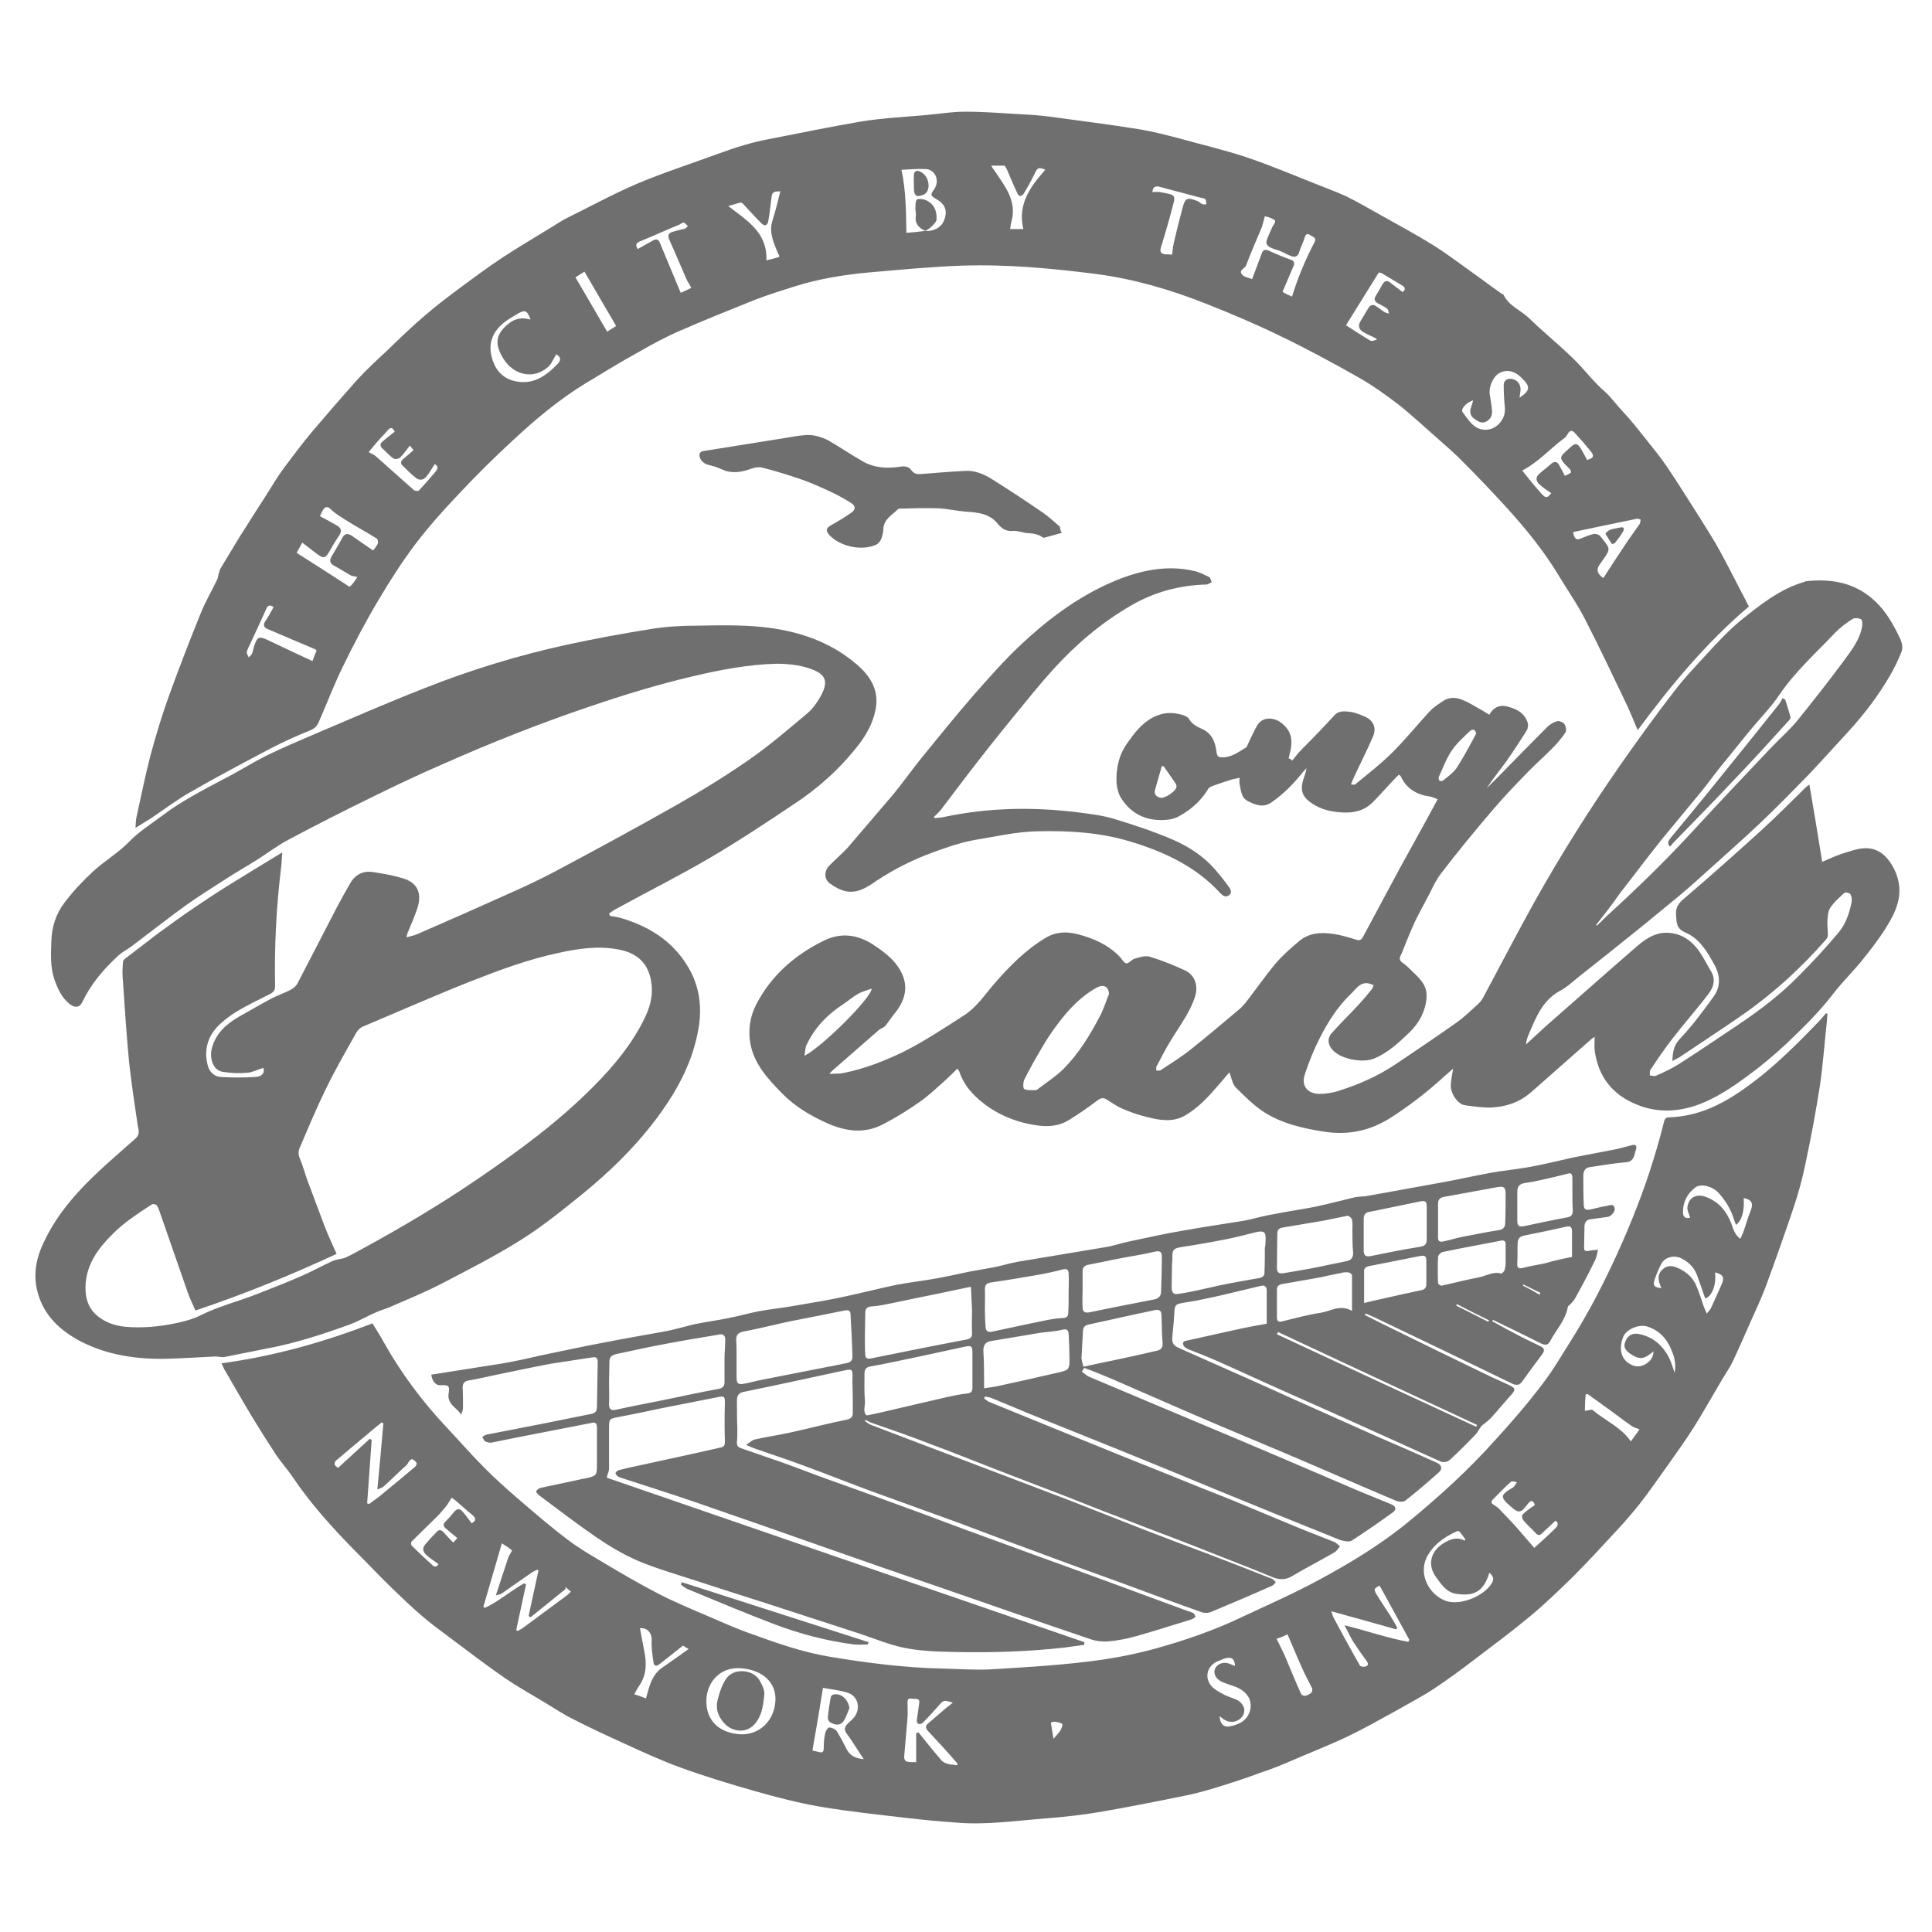 <?xml version="1.0" encoding="utf-8"?>
<!-- Generator: Adobe Illustrator 28.0.0, SVG Export Plug-In . SVG Version: 6.00 Build 0)  -->
<svg version="1.1" id="Layer_1" xmlns="http://www.w3.org/2000/svg" xmlns:xlink="http://www.w3.org/1999/xlink" x="0px" y="0px"
	 viewBox="0 0 512 512" style="enable-background:new 0 0 512 512;" xml:space="preserve">
<style type="text/css">
	.st0{fill:#6F6F6F;}
</style>
<g>
	<path class="st0" d="M463.5,160.7c-11.3,9.6-20.6,20.8-29.5,32.8c-1.2-2.8-2.2-5.4-3.4-7.8c-3.4-7.1-6.8-14.3-10.4-21.3
		c-2-4-4.6-7.7-6.9-11.5c-4.1-6.9-9.2-13.1-14.6-19c-3.5-3.8-7.1-7.6-10.7-11.2c-2.4-2.5-5.1-4.8-7.7-7.1c-3.2-2.8-6.4-5.8-9.7-8.4
		c-3.4-2.6-6.9-5.1-10.6-7.2c-6.9-3.9-13.9-7.7-21-11.1c-6.4-3.1-13-5.9-19.6-8.5c-9.4-3.7-19-6.5-29-7.8
		c-11.8-1.5-23.7-2.6-35.6-2.2c-8.2,0.3-16.4,1.1-24.5,1.8c-6.7,0.6-13.3,1.7-19.7,3.7c-3.5,1.1-7,2.2-10.4,3.5
		c-6.7,2.7-13.5,5.4-20.1,8.3c-3.7,1.6-7.2,3.5-10.7,5.5c-4.9,2.7-9.6,5.6-14.4,8.5c-7,4.3-13.3,9.6-19.3,15.2
		c-4.9,4.5-9.7,9.3-14.3,14.2c-4,4.2-7.9,8.6-11.4,13.2c-3.6,4.8-6.8,9.8-9.8,14.9c-3.4,5.7-6.5,11.6-9.4,17.6
		c-2.3,4.7-4.2,9.7-6.3,14.5c-0.5,1.2-1.2,1.8-2.4,2.3c-3.5,1.4-7,3-10.3,4.7c-7.2,3.8-14.4,7.6-21.5,11.7c-3.5,2-6.8,4.5-10.2,6.8
		c-1.3,0.8-2.6,1.6-4.2,2.6c0.1-1.2,0.1-2.1,0.3-3c1.2-5.4,2.3-10.9,3.7-16.3c1.4-5.1,2.9-10.2,4.7-15.2c2.7-7.5,5.6-15,8.6-22.4
		c1.2-3,2.9-5.9,4.3-8.8c0.3-0.6,0.3-1.2,0.5-1.8c0.1-0.3,0.2-0.7,0.3-1c1.7-2.8,3.3-5.5,5-8.3c2.4-3.8,4.8-7.6,7.2-11.3
		c1.6-2.5,3.1-5.1,4.9-7.5c2.4-3.2,4.8-6.4,7.4-9.5c3.9-4.6,7.9-9.2,11.9-13.7c2.5-2.7,5.3-5.3,8-7.8c3.2-3.1,6.4-6.2,9.8-9.1
		c2.9-2.5,5.9-4.8,9-7.1c3.9-2.9,7.8-5.8,11.9-8.5c4.3-2.8,8.7-5.4,13.1-8.1c1.1-0.7,2.2-1.4,3.3-2c6.3-3.1,12.5-6.5,19-9.3
		c6.9-2.9,14-5.2,21.1-7.8c2.5-0.9,5-1.8,7.5-2.5c2-0.6,4.1-1.1,6.2-1.5c8.2-1.6,16.4-3.3,24.6-4.7c5.6-0.9,11.4-1.2,17.1-1.7
		c3.5-0.3,6.9-0.9,10.4-0.9c5.1,0,10.1,0.4,15.2,0.7c2.4,0.1,4.8,0.3,7.2,0.6c8,1.1,16.1,2.1,24.1,3.4c3.5,0.6,7,1.5,10.4,2.4
		c5.8,1.6,11.7,3,17.5,4.9c6.3,2.1,12.4,4.7,18.5,7.1c2.7,1.1,5.5,2.1,8.1,3.3c3.1,1.5,6.1,3.3,9.2,5c4.6,2.6,9.3,5.1,13.8,7.9
		c4.3,2.7,8.3,5.8,12.4,8.7c1.9,1.4,3.8,2.8,5.8,4.2c0.2,0.1,0.5,0.2,0.6,0.4c1.4,2.9,4.5,4,6.7,6.1c3.8,3.7,7.9,7,11.7,10.7
		c2.9,2.8,5.3,6.1,8.3,8.7c1.8,1.6,3.2,3.6,4.8,5.3c2.2,2.3,4.2,4.9,6.2,7.4c1.9,2.4,3.8,4.7,5.5,7.2c3,4.4,5.8,9,8.7,13.5
		c1.9,3.1,3.9,6.1,5.6,9.3c2.3,4.2,4.4,8.5,6.7,12.8C462.9,159.8,463.2,160.2,463.5,160.7z M245.2,61.2c2.1,0.2,4.2-0.9,4.9-2.6
		c1.1-2.6,0.5-4.4-1.9-5.8c-1.7-1-1.7-1.1-0.6-2.7c1.5-2.2,0.3-5.2-2.3-5.3c-2.2-0.1-4.3,0.1-6.4,0.2c1.2,5.6,1.2,11.1,1.3,16.7
		C241.8,61.6,243.5,61.4,245.2,61.2L245.2,61.2z M94.7,152.9c-0.8-0.2-1.4-0.2-1.9-0.5c-1.4-0.8-2.8-1.7-4.3-2.5
		c-1.1-0.6-1.2-1.4-0.7-2.3c1-1.7,2-3.4,3-5.2c0.6-1,1.3-1.1,2.3-0.5c1.9,1.3,3.8,2.6,5.8,4c0.3-0.5,0.9-1.1,1.2-1.8
		c0.2-0.4,0-1.2-0.3-1.4c-2.7-1.7-5.5-3.2-8.2-4.9c-1.4-0.9-2.8-1.7-4-2.9c-0.9-0.8-1.4-0.6-1.9,0.1c-0.4,0.6-0.7,1.3-0.9,1.8
		c1.7,0.9,3.2,1.7,4.7,2.6c0.9,0.6,1.1,1.3,0.5,2.3c-1,1.5-1.9,3-2.8,4.6c-0.9,1.5-1.4,1.8-2.9,0.7c-1.4-1-2.7-2.1-4.2-3.2
		c-0.4,0.8-1,1.8-1.5,2.7c4.7,3,9.3,5.9,14,9C93.3,155.1,94,154,94.7,152.9z M342.4,78.6c1.6-5.2,3.6-9.9,6-14.5
		c0.6-1.2-0.6-1.3-1.2-1.8c-0.6-0.4-1.1-0.4-1.4,0.5c-0.4,1.4-1.1,2.7-1.5,4c-0.4,1.4-1.3,1.4-2.3,1c-1.1-0.4-2.1-1.1-3.1-1.4
		c-4.3-1.3-3.7-1.8-2-5.6c0.1-0.2,0.2-0.5,0.3-0.7c1.1-1.7,1.1-1.7-0.9-2.5c-0.3-0.1-0.7-0.2-1.1-0.3c-0.3,1-0.5,2-0.8,2.9
		c-1.4,3.4-2.9,6.7-4.2,10.2c-0.3,0.8-2.1,1.2-1,2.4c0.6,0.7,1.8,0.8,2.7,1.2c0,0,0.1,0-0.1,0c0.9-2.4,1.8-4.7,2.6-6.9
		c0.3-0.8,0.8-1.1,1.8-0.7c1.9,0.9,3.8,1.7,5.8,2.4c0.9,0.3,1.2,0.8,0.8,1.7c-0.9,2.2-1.9,4.4-2.9,6.8
		C340.3,77.7,341.3,78.1,342.4,78.6z M390.4,106.1c-1.7,0.5-3.4,2.3-2.8,3.1c1.1,1.5,2.3,3.4,3.9,4.2c3.8,1.8,7.7-1.6,7.3-5.4
		c-0.2-2-0.3-4-0.3-6c0-1.3,1.2-1.9,2.5-1.5c1.5,0.4,2.2,1.9,1.9,3.4c-0.1,0.4-0.1,0.9-0.2,1.5c2.8-1.9,2.9-2.9,0.8-5
		c-0.1-0.1-0.3-0.3-0.4-0.4c-1.7-1.7-3.9-2.2-5.8-1.1c-1.6,0.9-2.8,3.6-2.5,5.6c0.2,1.4,0.5,2.8,0.6,4.3c0.1,1.3-0.4,2.3-1.5,2.9
		c-1.3,0.7-2.3-0.1-3.3-0.8c-0.9-0.7-1.2-1.7-0.8-2.8C390.1,107.3,390.2,106.8,390.4,106.1z M403.4,124.7c1.6,2,3.2,4,4.9,5.9
		c1.3,1.5,1.7,1.5,2.8,0.1c-1.1-0.8-2.3-1.5-3.2-2.4c-0.9-0.9-1-1.9,0.1-2.8c1-0.9,2.1-1.7,3.1-2.6c0.8-0.7,1.5-0.6,2,0.2
		c0.6,1,1.1,2,1.6,3c2.1-0.9,2.1-1,0.5-2.6c-0.1-0.1-0.2-0.2-0.3-0.3c-1.6-1.7-1.6-2.1,0.2-3.7c0.4-0.3,0.7-0.7,1.1-1
		c1.2-1.1,1.8-1.1,2.7,0.3c0.6,1,1.1,2,1.7,3.1c1.8-0.5,2-1.1,0.8-2.5c-1.3-1.6-2.6-3.1-4-4.6c-0.8-0.9-1.4-0.8-2,0.3
		c-0.2,0.3-0.4,0.7-0.7,0.9C410.9,118.8,407.8,122.4,403.4,124.7z M416.9,141c0.2,1.6,0.8,2.2,1.8,1.8c1.2-0.5,2.4-1,3.7-1.3
		c0.5-0.1,1.4,0.2,1.7,0.6c2.4,3.2,3.1,3,0.6,6.4c-0.1,0.2-0.3,0.4-0.4,0.6c-1.4,1.7-1.2,2.8,0.6,4.1c1.8-2.8,3.6-5.6,5.5-8.4
		c1.3-2,2.7-3.9,4.1-5.9c0.2-0.3,0.2-0.8,0.3-1.2c-0.4-0.1-0.7-0.3-1.1-0.2C428.2,138.6,422.6,139.8,416.9,141z M140.6,84.7
		c-0.9-2.5-1.5-2.7-3.5-1.5c-0.8,0.5-1.5,0.9-2.3,1.4c-4.6,3-6,7-3.8,12c1,2.2,2.8,3.8,5.4,4.4c4.9,1.1,8.4-1.4,11.5-4.7
		c0.9-1,0.6-1.8-0.5-2.4c-0.7,1.1-1.2,2.5-2.1,3.3c-3.9,3.5-9.1,2.2-11.8-2c-2.6-4.1-2.2-6.7,1.5-9.6
		C136.7,84.3,138.6,84.1,140.6,84.7z M97.7,119.8c0.8,0.5,1.5,0.7,2,1.2c3.4,3,6.7,6,10,8.9c0.3,0.2,1.1,0.3,1.3,0.1
		c1.6-1.7,3.1-3.4,4.5-5.1c0.7-0.9,0.5-1.5-0.3-1.9c-0.7,1.1-1.4,2.3-2.2,3.3c-0.7,0.9-1.8,1.1-2.7,0.4c-1.3-1-2.4-2.1-3.5-3.2
		c-0.7-0.6-0.7-1.2,0.1-1.9c0.9-0.7,1.7-1.5,2.7-2.3c-0.2-0.3-0.6-0.7-1-1.2c-0.9,1.2-1.7,2.3-2.6,3.2c-0.4,0.3-1.4,0.5-1.7,0.2
		c-1.1-0.7-1.9-1.7-2.9-2.6c-0.7-0.6-0.8-1.3,0-1.9c1-0.9,2.1-1.7,3.2-2.6c-0.6-1.2-1.1-1.3-2-0.2c-0.2,0.3-0.5,0.5-0.7,0.8
		C100.5,116.4,99.1,118.1,97.7,119.8z M364.9,90c-0.1-0.1-0.1-0.2-0.2-0.3c-1.1-0.6-2.3-1-3.4-1.7c-1.1-0.6-1.5-1.6-0.8-2.8
		c0.7-1.2,1.4-2.3,2.1-3.5c0.5-0.9,1.2-1.1,2-0.6s1.5,1.1,2.3,1.6c0.3,0.2,0.8,0.3,1.2,0.4c-0.1-0.4-0.2-1.1-0.5-1.3
		c-0.8-0.6-1.7-1-2.6-1.5c-0.8-0.5-0.9-1.1-0.4-1.9c0.6-1,1.2-2,1.8-3.1c0.5-0.8,1.1-1.1,1.9-0.5c1.1,0.8,2.2,1.7,3.4,2.6
		c0.7-0.5,0.9-1.2-0.2-1.8c-1.7-1-3.3-2-5-3c-0.4-0.3-1-0.4-1.1-0.4c-3,4.8-5.8,9.3-8.7,14c-0.1-0.2-0.1,0,0,0
		c2.2,1.4,4.3,2.8,6.5,4.1C363.7,90.5,364.4,90.1,364.9,90z M72.5,160.9c-0.8-0.6-1.5-0.7-2,0.6c-1.3,2.9-2.6,5.7-3.9,8.5
		c-0.4,0.9-0.9,1.8-1.2,2.7c-0.1,0.4,0.3,1,0.5,1.5c0.3-0.3,0.7-0.6,0.9-1c0.3-0.8,0.4-1.6,0.7-2.4c0.7-2,1.2-2.2,3.2-1.3
		c4,1.9,8,3.8,12.1,5.7c0.3-0.9,0.7-1.8,1.1-2.8c-0.2-0.2-0.2-0.2-0.3-0.3c-4.2-1.8-8.5-3.6-12.7-5.4c-0.9-0.4-1.2-1-0.7-1.9
		C71,163.6,71.7,162.4,72.5,160.9z M183.2,76.3c-0.5-1-1.1-1.8-1.4-2.6c-1.5-3.4-2.9-6.8-4.4-10.1c-0.5-1.1-0.3-1.8,0.7-2.1
		c1.1-0.4,2.3-0.6,3.4-0.9c0.3-0.1,0.6-0.5,0.8-0.7c-0.4-0.3-0.7-0.8-1.1-0.9c-0.3-0.1-0.7,0.3-1.1,0.5c-3.4,1.4-6.7,2.9-10.1,4.3
		c-1.5,0.6-1.7,1-1,2.2c1.4-0.8,2.7-1.5,4.1-2.3c1-0.5,1.4-0.2,1.8,0.7c1.8,4.3,3.6,8.7,5.5,13.2C181.3,77.2,182.2,76.8,183.2,76.3z
		 M206.5,68.1c0-0.3,0-0.3,0-0.4c-0.1-0.2-0.2-0.3-0.3-0.5c-1.1-2.8-2.5-5.5-1.5-8.7c0.8-2.5,1.4-5.1,2.1-7.8
		c-0.9,0.1-2.1-0.2-2.3,1.3c-0.3,2.2-0.5,4.4-0.9,6.6c-0.2,1.2-1,1.4-1.8,0.6c-1.7-1.7-3.3-3.5-4.9-5.2c-0.2-0.2-0.5-0.4-0.7-0.3
		c-1,0.2-1.9,0.6-3.2,0.9c5,3.9,10.4,7,10.1,14.4C204.4,68.7,205.5,68.4,206.5,68.1z M310.6,67.5c0.2-1.1,0.2-1.9,0.4-2.8
		c0.7-3.1,1.5-6.2,2.3-9.3c0.8-3,1.2-3.2,4.1-2.1c0.4,0.2,0.8,0.6,1.2,0.8c0.3,0.1,0.8,0,1.1,0.1c-0.1-0.5,0-1.1-0.3-1.4
		c-0.2-0.3-0.8-0.3-1.2-0.4c-3.6-1-7.3-1.9-10.9-2.9c-1.2-0.3-1.8,0.1-1.9,1.4c0.7,0,1.3-0.1,2,0s1.4,0.3,2,0.4
		c1.7,0.3,2.1,0.8,1.6,2.5c-1,3.9-2.1,7.8-3.3,11.6c-0.4,1.3-0.1,1.9,1.2,2C309.5,67.4,310,67.4,310.6,67.5z M262.7,43.9
		c0.3,0.6,0.5,0.9,0.7,1.1c2.7,4.1,6.1,8,4.7,13.5c-0.2,0.7-0.3,1.4-0.4,2.2c1.2,0,2.3,0,3.5,0c-1.6-6.6,1.9-11.3,5.8-15.7
		c-1.6-0.8-2.1-0.5-2.7,0.8c-0.9,1.9-1.9,3.7-3,5.5c-0.5,0.8-1.3,0.9-1.7-0.1c-1-2.1-1.9-4.3-2.8-6.4c-0.2-0.3-0.4-0.8-0.6-0.9
		C265,43.9,264,43.9,262.7,43.9z M152.5,73.5c2.9,4.9,5.6,9.6,8.4,14.4c0.8-0.5,1.7-1.1,2.4-1.5c-2.9-4.9-5.6-9.6-8.4-14.4
		C154.1,72.5,153.2,73,152.5,73.5z"/>
	<path class="st0" d="M484.3,268.7c-0.1,0.8-0.1,1.6-0.2,2.4c-0.6,5.5-1,11.1-1.8,16.6c-1.1,7-2.4,14-3.9,21
		c-0.8,3.9-1.9,7.8-3.2,11.7c-2.3,6.8-4.7,13.6-7.2,20.4c-1.2,3.2-2.6,6.2-4,9.3c-1.6,3.6-3.1,7.1-4.8,10.7
		c-0.7,1.5-1.7,2.9-2.6,4.4c-2.5,4.2-4.9,8.5-7.5,12.7c-2.3,3.7-4.9,7.2-7.4,10.8c-2.3,3.2-4.5,6.4-6.9,9.5
		c-1.8,2.3-3.8,4.6-5.8,6.8c-4,4.3-8,8.7-12.2,12.9c-3.7,3.6-7.4,7.2-11.4,10.5c-4.8,4-9.8,7.7-14.8,11.5c-3.5,2.7-7.1,5.3-10.7,7.7
		c-3.2,2.1-6.7,3.9-10,5.8c-4.2,2.3-8.4,4.7-12.8,6.8c-5.3,2.5-10.7,4.6-16,6.9c-2.3,1-4.7,1.9-7.1,2.7c-3.2,1.2-6.5,2.3-9.7,3.3
		c-3.1,1-6.3,1.9-9.4,2.6c-7.4,1.5-14.8,3-22.3,4.3c-5.1,0.9-10.3,1.5-15.5,1.9c-7.9,0.6-15.8,1.8-23.7,1.1
		c-4.3-0.3-8.6-0.7-12.9-1.2c-7.7-0.9-15.4-1.7-23.1-3c-5.8-1-11.6-2.5-17.2-4.1c-6.7-1.9-13.3-3.9-19.9-6.3
		c-5.2-1.9-10.2-4.2-15.2-6.5c-4.4-2-8.7-4-13-6.2c-2.7-1.3-5.2-3-7.7-4.5c-3.7-2.2-7.4-4.3-10.9-6.7c-4.9-3.4-9.6-7-14.4-10.6
		c-2.4-1.8-4.9-3.6-7.2-5.6c-2.7-2.3-5.3-4.8-7.9-7.3c-3.3-3.2-6.5-6.6-9.8-9.9c-6.1-6.2-11.9-12.6-16.8-19.9
		c-1.3-1.9-2.9-3.7-4.2-5.6c-2.1-3.2-4.2-6.5-6.2-9.8c-2.6-4.3-5.1-8.7-7.6-13c-0.2-0.4-0.4-0.9-0.7-1.5c13.9-1.9,27.1-5.6,40-10.6
		c1,1.7,2.1,3.3,3,5c4.6,8.2,10.2,15.7,16.6,22.5c3.3,3.5,6.4,7.1,9.8,10.5c2.9,3,6.1,5.8,9.2,8.5c4.3,3.7,8.6,7.4,13.1,10.8
		c3,2.3,6.3,4.2,9.5,6.1c4.7,2.8,9.3,5.5,14.1,8c4.6,2.4,9.4,4.4,14.1,6.4c3.7,1.6,7.5,3.3,11.3,4.6c6.6,2.4,13.2,4.7,20.2,5.9
		c10.1,1.7,20.3,3,30.6,3.2c4.1,0.1,8.2,0.4,12.3,0.2c8.4-0.5,16.9-1,25.3-2c6.1-0.7,12.1-1.8,18-3.4c8-2.2,15.9-4.9,23.4-8.5
		c6.8-3.2,13.7-6.2,20.3-9.8c8.4-4.5,16.6-9.5,24-15.6c8-6.6,15.6-13.5,22.5-21.2c4.5-4.9,8.9-10,12.9-15.3c2.9-3.8,5.3-8,7.9-12.1
		c4.5-7.2,8.4-14.8,11.9-22.5c3.7-8.2,7-16.5,9.6-25.1c1-3.2,1.9-6.5,2.7-9.7c0.2-0.8,0.6-1.1,1.4-1.1c6-0.2,11.3-2.2,16.4-5.3
		c8.8-5.5,16.1-12.7,23.2-20.1c0.7-0.7,1.3-1.5,1.9-2.2C483.9,268.5,484.1,268.6,484.3,268.7z M133,409c-1.7,5.8-3.3,11.3-4.9,16.8
		c0.1,0.1,0.3,0.2,0.4,0.3c3.7-1.7,6.8-4.5,10.4-6.5c0.2,0.1,0.3,0.2,0.5,0.3c-0.9,4-1.7,8.1-2.6,12.1c0.2,0.1,0.3,0.2,0.5,0.2
		c0.4-0.3,0.9-0.5,1.3-0.8c3.8-2.8,7.7-5.7,11.5-8.5c0.4-0.3,0.8-0.7,1.2-1.1c-0.5-0.4-1-0.8-1.5-1.3c0,0.2,0.1,0.4,0.1,0.6
		c-3.1,2.5-6.2,5-9.3,7.5c-0.2-0.1-0.4-0.2-0.5-0.4c0.9-4,1.7-8,2.6-12c-0.1-0.1-0.3-0.2-0.4-0.2c-0.5,0.3-1.1,0.5-1.6,0.9
		c-2.5,1.7-5,3.5-7.6,5.3c-0.4,0.3-0.9,0.4-1.7,0.6c1.2-3.6,2.2-6.8,3.3-10c0.2-0.6,0.6-1.1,1-1.9C134.9,410.2,134,409.6,133,409z
		 M205.5,450.6c0.2-4.8-3.5-8.1-9.2-8.5c-5.4-0.4-8.9,3.6-9.1,8.3c-0.2,5.4,3.2,8.8,8.9,9.2C201.4,459.9,205.3,455.8,205.5,450.6z
		 M101.6,377.2c-0.2-0.1-0.3-0.2-0.5-0.2c-1.2,1-2.4,1.9-3.5,2.9c-2.9,2.4-5.8,4.8-8.7,7.3c-0.2,0.2-0.3,0.9-0.1,1.1
		c0.2,0.4,0.7,0.6,0.8,0.7c2.9-2.7,5.7-5.2,8.4-7.7c0.2,0.1,0.4,0.2,0.5,0.3c-0.4,5.6-0.8,11.2-1.2,16.8c0.2,0.1,0.4,0.1,0.5,0.2
		c0.9-0.7,1.8-1.3,2.7-2c3.2-2.6,6.3-5.2,9.4-7.8c0.3-0.2,0.6-0.8,0.5-1.1c-0.2-0.4-0.7-0.8-1.2-1c-0.1-0.1-0.6,0.3-0.8,0.6
		c-0.2,0.2-0.3,0.6-0.6,0.9c-2.1,1.9-4.1,3.9-6.2,5.8c-0.3,0.3-0.9,0.4-1.6,0.7C100.6,388.6,101.1,382.9,101.6,377.2z M352.8,427
		c0.3,0.8,0.4,1.2,0.5,1.5c2.3,4.3,4.7,8.7,7.1,12.9c0.2,0.3,1.1,0.4,1.6,0.2c0.7-0.3,0.6-0.8,0.2-1.4c-1.2-1.6-2.4-3.3-3.5-5
		c-0.8-1.3-1.5-2.8-2.4-4.5c6,1.5,11.4,3.4,16.9,4.4c0.1-0.2,0.2-0.3,0.3-0.5c-2.6-4.7-5.1-9.4-7.9-14.4c-0.3,0.2-0.9,0.4-1.2,0.8
		c-0.2,0.2,0,0.8,0.2,1.2c1.2,2,2.5,3.9,3.8,5.9c0.7,1.1,1.3,2.2,1.9,3.3c-0.1,0.1-0.2,0.3-0.3,0.4
		C364.3,430.2,358.7,428.6,352.8,427z M215.3,463.9c0.4,0.1,1,0.2,1.7,0.4c1.1,0.3,1.3-0.1,1.3-1.2c0-1.3,0.1-2.6,0.4-3.8
		c0.1-0.6,0.7-1.5,1-1.5c0.7,0,1.6,0.4,2,0.9c1,1.6,1.9,3.3,2.7,4.9c0.9,1.8,2.5,2.4,4.5,2.6c-1.2-1.8-2.3-3.5-3.4-5.2
		c-0.6-1-1.7-2-1.6-2.9c0.1-1,1.4-1.8,2.2-2.7c2.1-2.3,1.5-5.8-1.4-6.8c-2.2-0.7-4.5-0.9-6.6-1.3
		C217.2,452.9,216.3,458.3,215.3,463.9z M252.5,451.2c-1.4-0.3-2.2-0.9-3.1,0.1c-1.6,1.8-3.2,3.6-4.9,5.3c-0.2,0.2-0.9,0.4-1.2,0.2
		c-0.3-0.2-0.4-0.8-0.3-1.1c0.2-1.5,0.4-3,0.6-4.4c0.2-1.1-0.6-1.1-1.3-1.1c-0.7,0.1-1.8-0.6-1.8,0.9c0,1.4,0.1,2.8,0,4.1
		c-0.3,3.5-0.6,7-0.9,10.5c0,0.4,0.3,1,0.6,1.1c0.7,0.2,1.5,0.2,2.6,0.2c0-2.7,0-5.2,0-7.7c0.2-0.1,0.4-0.1,0.6-0.2
		c0.7,0.9,1.4,1.7,2.1,2.6c1.3,1.6,2.6,3.2,3.9,4.7c1.1,1.3,2.8,1.2,4.3,1.4c0-0.3,0-0.4,0-0.5c-2.5-2.9-5.1-5.7-7.7-8.5
		c-0.8-0.8-0.8-1.5,0-2.1c1.6-1.4,3.3-2.8,5-4.3C251.4,452.2,251.8,451.8,252.5,451.2z M388.2,408.3c0-0.1,0.1-0.2,0.1-0.4
		c-0.5-0.7-1-1.4-1.5-2c-0.2-0.2-0.7-0.2-0.9,0c-3.3,1.5-6.1,3.5-7.8,6.8c-2.3,4.7,0.8,10.1,5.2,11.6c3.7,1.2,9.7-1.2,11.9-4.5
		c0.8-1.2,0.7-2-0.5-3c-1.5,4.8-3.8,6.3-8.7,5.6c-2.7-0.4-4-2.5-5.4-4.4c-2.3-3.1-1.6-6.6,1.6-8.8C384.1,408,386,407.1,388.2,408.3z
		 M412.2,403c-1.3,1.3-2.5,2.3-3.6,3.4c-0.6,0.6-1.1,0.5-1.6-0.1c-1.1-1.2-2.3-2.2-3.3-3.4c-0.3-0.4-0.5-1.3-0.2-1.5
		c0.6-0.7,1.5-1.3,2.3-1.9c0.3-0.2,0.9-0.5,0.9-0.7c0-0.4-0.4-0.9-0.7-1c-0.3-0.1-0.8,0.3-1,0.6c-2,2.7-2.5,2.8-4.9,0.6
		c-0.3-0.3-0.7-0.6-1-0.9c-1.2-1.4-1.1-1.9,0.4-3c0.6-0.4,1.2-0.7,1.7-1.1c0.3-0.3,0.5-0.8,0.8-1.2c-0.5-0.1-1.3-0.4-1.6-0.1
		c-1.7,1.5-3.2,3.1-4.8,4.7c-0.5,0.5-0.5,1,0.3,1.4c0.6,0.4,1.2,0.8,1.7,1.4c1.5,1.6,3,3.1,4.5,4.8c1.5,1.7,2.9,3.4,4.5,5.2
		c1.8-1.6,3.9-3.5,5.8-5.4C413.1,404,412.8,403.3,412.2,403z M116.2,414.5c-1.1-0.8-2.2-1.5-3.2-2.4c-0.8-0.7-1.2-1.7-0.4-2.7
		c1-1.2,2-2.3,3.1-3.4c0.6-0.7,1.2-0.6,1.8,0c0.8,0.9,1.6,1.8,2.6,2.8c0.3-0.3,0.7-0.7,1.1-1.2c-1.1-0.9-2.1-1.7-3-2.5
		c-0.7-0.6-0.9-1.1-0.2-1.8c0.8-0.8,1.6-1.7,2.4-2.7c0.7-0.8,1.4-0.9,2.1-0.1c0.9,1,1.7,2.1,2.5,3.2c1.2-0.7,1.2-1.3,0.2-2.2
		c-1.5-1.2-2.9-2.5-4.3-3.7c-0.4-0.3-0.8-0.6-1.2-0.9c-0.6,0.9-1,1.7-1.5,2.3c-0.9,1.1-1.9,2.3-3,3.3c-2,2-4.1,4-6.1,6
		c-0.2,0.2-0.2,0.9,0,1.1c1.7,1.7,3.5,3.4,5.3,5C115,415.3,115.7,415.4,116.2,414.5z M171.2,450.1c0.9-3.4,1.6-6.4,4.5-8.3
		c2.2-1.5,4.4-3.1,6.8-4.8c-0.6-0.3-1.2-0.7-1.5-0.9c-2.2,1.8-4.2,3.3-6.2,4.9c-0.5,0.4-1.4,0.8-1.6-0.3c-0.3-2.1-0.6-4.1-0.5-6.2
		c0-1.9-1.3-3.2-3.1-3c0.4,2,0.7,4,1.1,5.9c0.7,3.2,0.7,6.3-1.2,9.2c-0.5,0.7-0.9,1.4-1.4,2.4C169.1,449.3,170.2,449.7,171.2,450.1z
		 M440.3,341.4c-0.2-0.4-0.3-0.7-0.4-1c-0.5-1.3-0.6-2.7,0.5-3.8c1-1.1,2.3-1.3,3.7-0.8c2.3,0.9,4.1,2.3,5.2,4.4
		c0.9,1.9,1.5,4,2.2,6c0.2,0.5,0.4,1,0.8,1.9c0.6-0.7,1-1.1,1.2-1.6c0.9-2,1.8-4,2.7-6c0.9-2,0.5-2.7-1.7-3.3
		c0.4,3.2-0.8,6.4-2.6,6.9c-0.7-2-1.4-4-2.1-6c-0.8-2.2-2.3-3.7-4.4-4.7c-1.7-0.8-4-0.3-5,1.3c-0.8,1.4-1.4,2.9-1.9,4.4
		C438,340.7,438.3,341.1,440.3,341.4z M447.9,322.7c-0.3-1.1-0.9-2.1-0.7-2.9c0.4-2.6,2.5-3.5,4.9-2.6c3.4,1.3,5.4,3.7,6.7,7
		c0.5,1.4,0.9,3,2.4,4.1c0.3-0.7,0.6-1.2,0.8-1.8c0.7-1.9,1.2-3.9,2-5.8c0.7-1.8,0.2-2.8-1.9-3.2c0.2,3.3-0.4,5.8-2,7.1
		c-0.2-0.4-0.4-0.8-0.5-1.2c-0.8-2.7-2.2-5.1-4.1-7.2c-1.6-1.8-4.6-2.6-6.1-1.6c-2.2,1.6-3.4,3.9-3.4,6.6
		C446,322.6,446.7,323,447.9,322.7z M438.2,358.1c-2.5,2.2-3.7,2.3-6.1,0.7c-1.2-0.8-2-1.7-1.4-3.2c0.6-1.6,1.8-2.4,3.5-2.1
		c3.7,0.7,6.3,2.9,8,6.1c0.7,1.3,1.1,2.8,1.6,4.2c0.4-2.1,0-4.1-0.8-5.9c-1.2-3.1-3.3-5.4-6.6-6.4c-2.2-0.6-5.4,0.8-6.2,2.7
		c-1.3,3.2-0.6,6,1.8,7.3c1.3,0.8,2.8,0.8,4.1,0C437.3,360.8,438.2,359.7,438.2,358.1z M323.2,454.8c0.2,2.4,1.3,3.1,3.2,2.6
		c0.4-0.1,0.9-0.2,1.3-0.4c2.9-0.9,4.5-4,3.4-6.8c-0.8-1.7-2.3-2.7-4-3.3c-1.2-0.4-2.4-0.8-3.5-1.3c-1.5-0.8-2.1-2.2-1.6-3.4
		c0.6-1.3,2.3-1.9,3.8-1.3c0.5,0.2,1,0.4,1.5,0.6c-0.1-2-1-2.5-2.7-2c-0.6,0.2-1.2,0.5-1.8,0.7c-3,1.2-3.8,4.6-1.5,6.9
		c0.9,0.9,2.2,1.5,3.3,2.1c1,0.5,2.2,0.8,3.2,1.3c1.8,0.9,2.4,2.7,1.6,4.1c-1,1.7-3.2,2.2-4.8,1.2
		C324.1,455.6,323.8,455.2,323.2,454.8z M338.3,434.3c0.8,1.7,1.6,3.1,2.2,4.5c1.4,3.4,2.8,6.8,4.3,10.1c0.1,0.3,0.8,0.6,1.1,0.5
		c0.6-0.1,1.1-0.4,1.6-0.8c0.2-0.2,0.4-0.9,0.2-1.2c-0.7-1.5-1.5-2.9-2.2-4.4c-1.5-3.2-2.8-6.5-4.3-9.9
		C340.3,433.6,339.2,434,338.3,434.3z M434.5,378.8c-0.8-0.3-1.5-0.5-2.1-0.9c-2.6-1.8-5.1-3.8-7.7-5.6c-1.3-1-2.7-1.9-4-2.9
		c-0.2,0.1-0.3,0.1-0.5,0.2c-0.1,1.5-0.2,2.9-0.2,4.3c0.9-0.1,1.8-0.5,2.1-0.2c3.3,2.8,7.5,4.5,10.1,8.3
		C433,380.8,433.8,379.8,434.5,378.8z M278.5,456.5c0.2,1.4,0.4,2.6,0.7,4.3c0.8-1,1.4-1.5,1.8-2.2c0.3-0.5,0.7-1.5,0.5-1.7
		c-0.4-0.4-1.2-0.5-1.8-0.6C279.3,456.2,278.9,456.4,278.5,456.5z"/>
	<path class="st0" d="M342.4,201.6c0.8-0.9,1.4-1.8,2.1-2.5c1.3-1.4,2.7-2.7,4-4.1c1.8-1.8,3.5-3.7,5.2-5.5c1.2-1.3,2.9-1,4.4-0.8
		c1.3,0.2,2.6,0.8,3.8,1.3c2.1,1,2.9,2.9,2,5.1c-1.4,3.3-3,6.4-4.5,9.6c-0.5,1-0.9,2-1.4,3.2c0.5,0,0.9,0.1,1.1,0
		c3.4-2.8,6.9-5.5,10-8.6c3.4-3.4,6.4-7.1,9.7-10.7c0.9-1,2.1-1.8,3.3-2.6c1.7-1.3,3.7-1.3,5.5-0.5c1.8,0.7,3.4,1.8,5.1,2.7
		c0.6,0.4,1.3,0.8,2,1.2c1-1.9,2.7-2.7,4.6-2.2c2.5,0.6,4.8,1.7,5.6,4.5c0.1,0.5,0,1.2-0.2,1.7c-1.8,2.9-3.7,5.8-5.6,8.5
		c-1.7,2.3-3.5,4.5-5.1,7c1.1-1.1,2.2-2.2,3.3-3.3c4.2-4.3,8.4-8.6,12.7-12.9c0.7-0.7,1.7-1.3,2.7-1.6c0.5-0.1,1.6,0.3,1.9,0.8
		c0.4,0.6,0.6,1.8,0.2,2.3c-1,1.5-2.3,3-3.6,4.3c-2.2,2.2-4.5,4.2-6.6,6.4c-3,3.1-6,6.2-8.8,9.5c-4.8,5.6-9.5,11.3-14,17.2
		c-1.6,2.1-2.6,4.7-3.9,7c-1,1.9-2.1,3.9-3,5.8c-1.1,2.4-2.1,4.9-3.1,7.4c0,0.1,0,0.2-0.1,0.3c-0.3,0.8-0.9,1.6-0.7,2.2
		c0.2,0.7,1.2,1.1,1.8,1.7c1.4,1.4,3.1,2.8,4.2,4.4c1.5,2.2,1.2,4.7,0.4,7.2c-0.8,2.4-2.2,4.4-4.1,6.2c-2.7,2.6-5.5,5.2-9.1,6.7
		c-3,1.3-8.7,0.2-10.9-2.1c-1.4-1.4-1.7-3.2-0.3-4.7c2.3-2.6,4.7-4.9,7-7.4c1.2-1.3,2.4-2.7,3.5-4.1c0.3-0.3,0.4-0.8,0.5-1.1
		c-3.2-1.7-4.5,0.9-6.2,2.5c-3.3,3.2-5.8,7.1-7.9,11.2c-1.6,3.1-3,6.5-4.1,9.9c-1,3,0.6,5.1,3.8,5.2c1.8,0,3.7-0.3,5.4-0.9
		c5.4-1.7,10.5-4,15.2-7.2c5.2-3.5,10.4-7,15.5-10.6c2.2-1.5,4.1-3.4,6.1-5.2c0.7-0.6,1.2-1.5,1.6-2.3c4.4-8.2,8.7-16.5,13.2-24.6
		c7.1-12.7,14.8-24.9,23.1-36.8c4.5-6.4,9.1-12.8,13.9-19c2.8-3.7,6.1-7.1,9.2-10.5c2.6-2.8,5.3-5.7,8.3-8.2
		c5.2-4.2,10.5-8.5,17.1-10.4c0.2-0.1,0.4-0.2,0.6-0.2c6.9-0.7,13.1,0.5,18.3,5.5c2.6,2.5,4.3,5.4,5.9,8.6c0.8,1.6,1.6,3.2,0.8,4.9
		c-0.8,2-1.7,3.9-2.8,5.8c-3.1,5.4-6.9,10.4-11.1,15c-3.5,3.8-7,7.7-10.5,11.4c-4.2,4.3-8.4,8.6-12.7,12.7
		c-4.3,4.1-8.9,8.1-13.3,12.1c-2.8,2.5-5.5,5-8.4,7.4c-3,2.5-6,4.9-9,7.4c-5.8,4.7-11.6,9.3-17.4,13.9c-1.8,1.4-3.4,3-5.4,4
		c-4.4,2.5-6.1,6.8-7.9,11c-0.4,0.9-0.8,1.9-0.9,3.1c1.7-1.6,3.4-3.1,5.1-4.7c8.1-7.1,16.2-14.3,24.4-21.4c2-1.7,4.3-3.3,7.1-3.5
		c4.1-0.2,7.1,1.8,9.3,4.9c1.2,1.7,2.1,3.6,3.2,5.4c1.2,2.1,0.6,4.1-0.6,5.7c-3,4-6.4,7.8-9.5,11.8c-2.1,2.7-4.1,5.6-6,8.5
		c-0.3,0.4-0.1,1-0.2,1.5c0.5,0,1.1,0.3,1.6,0.1c2.1-0.9,4.2-1.9,6.1-3.1c5.2-3.3,10.3-6.8,15.4-10.2c6-4,11.8-8.4,16.8-13.6
		c3.5-3.5,6.8-7.1,10-10.9c2-2.3,3-5.2,3.6-8.3c0.1-0.6,0-1.5-0.3-2c-0.3-0.4-1.3-0.6-1.6-0.4c-1.3,1.2-2.7,2.4-3.7,3.9
		c-0.6,0.8-0.7,2-0.8,3.1c-0.1,1.4,0.1,2.8,0.1,4.2c0,0.4-0.2,0.9-0.5,1.2c-6.9,7.9-14.6,14.8-23.2,20.7
		c-5.1,3.5-10.3,6.9-15.5,10.4c-0.6,0.4-1.2,0.6-2,1.1c0.1-2.3,0.3-4.1,2-5.9c3.3-3.5,6.2-7.4,9-11.3c1.8-2.5,1.7-5.5,0.2-8.2
		c-1.9-3.5-4-7.1-7.8-8.7c-2.3-1-2.3-2.5-2.4-4.4c-0.2-1.8,0.3-3,1.8-4.3c7-6,13.9-12.1,20.7-18.3c4.1-3.7,7.9-7.6,11.8-11.4
		c0.2-0.2,0.5-0.4,1-0.8c1.2,6.9,2.3,13.6,3.4,20.5c1.7-0.7,3.3-1.5,5.1-2.1c2-0.6,4-1.4,6-1.5c3.6-0.2,6,1.9,7.7,5
		c2.5,4.6,2,8.9-0.3,13.3c-2,3.8-4.6,7.2-7.2,10.5c-2.8,3.6-6.1,6.7-8.8,10.3c-3.6,4.6-7.8,8.7-12,12.7c-3.3,3.1-6.8,6-10.5,8.7
		c-3.1,2.3-6.4,4.5-9.9,6.2c-6.2,3-12.8,3.9-19.3,1.2c-6.4-2.6-10.2-7.4-11.1-14.4c-0.1-1.1,0-2.2,0-3.5c-0.3,0.2-0.6,0.3-0.9,0.6
		c-5.3,4.7-10.7,9.4-16,14.1c-3,2.6-6.5,3.8-10.4,4c-2.4,0.1-4.8-0.3-7.1-0.6c-2-0.3-4-3.4-3.7-5.7c0.1-1.2,0.3-2.4,0.6-4
		c-1.6,1.4-3,2.6-4.3,3.8c-3.9,3.4-8,6.5-12.4,9.3c-5.4,3.4-11.2,4.6-17.5,3.6c-5.8-0.9-11.5-2.2-16.4-5.5c-2.6-1.8-4.9-4.1-7.1-6.3
		c-0.8-0.9-1-2.4-1.6-3.9c-1.1,1.2-2.1,2.5-3.2,3.7c-2.5,2.9-5.1,5.7-8.5,7.7c-3.3,1.9-6.8,1.3-10.2,0.4c-2.2-0.5-4.4-1.3-6.5-2.2
		c-1.4-0.6-2.8-1.6-4.1-2.4c-0.8-0.5-1.4-0.5-2.3,0.1c-2.5,1.9-5.1,3.7-7.7,5.3c-2.9,1.8-6,1.9-9.4,1.3c-4.2-0.7-8.1-2.2-11.6-4.5
		c-3.5-2.4-6.7-5.4-8.1-9.7c-0.1-0.2-0.2-0.3-0.5-0.7c-1.1,1.1-2.1,2.1-3.2,3.1c-2.3,2-4.4,4.1-6.9,5.8c-3,2.1-6.2,4.1-9.5,5.8
		c-4.9,2.6-9.8,2-14.8-0.2c-4.5-2-8.7-4.5-12.1-8c-3.6-3.7-7.2-7.5-8.3-12.9c-0.7-3.7-0.2-7.3,1.5-10.6c4-7.7,10.2-13.1,17.9-16.9
		c4.6-2.3,9.1-1.6,13.2,1.1c2.1,1.4,4.3,3,5.9,5c3.6,4.6,3.2,9-0.5,13.4c-0.8,1-1.5,2.1-2.3,3.1c-0.4,0.4-1,0.6-1.5,0.9
		c-4.2,3.7-8.4,7.3-12.6,11c-0.1,0.1-0.3,0.3-0.7,0.8c1.6-0.1,2.8,0,4-0.3c5.4-1.1,10.5-3.1,15.5-5.5c5.6-2.8,10.7-6.2,16-9.6
		c3.5-2.2,5.6-5.5,8.2-8.5c4-4.6,8.2-8.9,13.5-12.1c2.8-1.7,5.6-1.8,8.7-1c4.2,1.1,8,2.8,11,5.9c0.6,0.6,1.1,1.7,1.8,1.8
		c0.6,0.1,1.4-1,2.1-1.2c1.3-0.4,2.8-0.9,4-0.6c3.3,1,6.5,2.3,9.5,3.7c2.6,1.2,3.5,4.1,2.6,6.9c-1.3,4.1-3.9,7.5-6.1,11.1
		c-1.5,2.4-2.8,4.9-4.1,7.4c-0.2,0.3,0,0.7-0.1,1.1c0.4,0,0.9,0.1,1.2-0.1c2.7-1.8,5.5-3.5,8.1-5.6c4.3-3.4,8.5-7,12.8-10.6
		c0.6-0.5,1.2-1.2,1.7-1.8c2.6-3.4,5-6.8,7.7-10.1c1.9-2.2,4.1-4.2,6.4-6.1c2.6-2.2,5.8-2.4,9.1-1.9c2,0.3,4,0.9,5.9,1.5
		c0.9,0.3,1.4,0.2,1.9-0.7c3.2-6,6.4-11.9,9.6-17.9c2.3-4.2,4.7-8.5,7-12.7c1-1.9,2.1-3.8,3.2-5.9c-0.8-0.3-1.4-0.6-2-0.7
		c-3.6-0.5-6.3-2.1-7.8-5.4c0-0.1-0.1-0.1-0.5-0.4c-0.8,0.8-1.7,1.7-2.5,2.6c-1.5,1.6-2.9,3.2-4.4,4.7c-2.3,2.3-5.1,2.9-8.2,2.7
		c-3.4-0.2-6.5-1-9.2-3.4c-1.6-1.5-1.6-3.2-1.1-5c0.3-1.1,0.8-2.1,0.9-3.3c-0.3,0.3-0.6,0.7-0.9,1c-2.4,3-5.1,5.8-8.3,8
		c-2.2,1.6-4.3,0.7-6.3-0.3c-1.8-0.9-1.8-2.8-2.2-4.5c-0.1-0.5,0-1,0-1.7c-0.7,0.2-1.2,0.3-1.8,0.4c-1.7,0.5-3.4,1.1-5.1,1.7
		c-0.6,0.2-1.3,0.5-1.5,1c-1.9,3.2-4.7,5.5-7.8,7.2c-1.5,0.8-3.6,1-5.4,0.9c-4.2-0.2-7.5-2.2-9.8-5.8c-0.7-1.1-1.1-2.7-1.2-4
		c-0.2-3.8,0.6-7.4,2.8-10.5c1.9-2.7,3.8-5.3,6.9-6.9c2.7-1.4,5.2-1.4,7.9-0.6c0.5,0.2,1.3,0.5,1.5,0.9c0.8,1.4,2,2.1,3.4,2.7
		c2.8,1.2,3.7,3.6,4,6.3c0.2,1.2,0.6,1.3,1.6,1.3c2.5,0,4.3-1.5,6.2-2.6c0.3-0.2,0.4-0.7,0.6-1.1c0.8-1.6,1.5-3.3,2.4-4.8
		c1.4-2.4,4.8-2.3,7.1,0c2.3,2.2,2.2,4.8,1.5,7.5c-0.1,0.4-0.2,0.9-0.3,1.3C342,201.1,342.1,201.2,342.4,201.6z M423,245.1
		c0.1,0.1,0.2,0.2,0.2,0.2c1-0.9,1.9-1.9,2.9-2.8c8.1-7.4,15.9-15,23.3-23.1c6.6-7.2,13.4-14.3,20.1-21.4c2.2-2.3,4.7-4.5,6.7-6.9
		c4.2-5.2,8.3-10.4,12.3-15.8c2.1-2.9,4.4-5.7,5-9.4c0.1-0.6,0-1.6-0.3-1.8c-0.6-0.3-1.6-0.4-2.2-0.1c-1.6,1-3.2,2.2-4.6,3.6
		c-5.1,5.4-10.7,10.4-14.9,16.6c-2.3,3.4-5.3,6.4-7.9,9.6c-2.5,3-4.9,6.1-7.4,9.1c-1.8,2.2-3.4,4.5-5.2,6.7
		c-3.6,4.4-7.3,8.8-10.9,13.2c-3.6,4.5-7.1,9.2-10.7,13.8C427.4,239.5,425.2,242.3,423,245.1z M293.9,263.4c-0.1-2-1.5-2.6-3.2-1.7
		c-4.2,2.3-7.4,5.7-10.2,9.4c-1.6,2.1-3.1,4.3-4.4,6.6c-1.6,2.7-3.2,5.5-4.6,8.3c-0.4,0.7-0.4,2.4-0.1,2.6c0.8,0.4,2,0.3,3,0.3
		c0.3,0,0.6-0.2,0.8-0.4c2.1-1.6,4.4-3.1,6.3-4.9c4.4-4.3,7.5-9.5,10.3-14.9C292.7,266.8,293.3,264.8,293.9,263.4z M213.2,279.8
		c4.8-2.5,17.6-15.2,17.8-17.8c-1.4,0.5-2.7,0.8-3.8,1.5c-1.4,0.8-2.6,1.9-4,2.8c-4.1,2.7-7.3,6.1-9.4,10.5
		C213.4,277.5,213.4,278.5,213.2,279.8z M391.2,194.4c-0.2-1.1-0.9-1.3-1.6-0.7c-1.7,1.6-3.5,3.2-4.8,5.1c-1.5,2.2-2.4,4.7-3.5,7.1
		c-0.1,0.3,0,0.9,0.2,1c0.2,0.2,0.8,0.1,1-0.1c1.2-1,2.5-1.9,3.4-3.1c1.6-2.4,2.9-4.9,4.3-7.4C390.5,195.7,390.9,195,391.2,194.4z
		 M308.4,203.1c-0.2,0-0.4-0.1-0.5-0.1c-0.6,2.1-1.2,4.2-1.8,6.3c-0.3,1.1,0.2,1.8,1.4,2.1c1.2,0.3,4.3-1.8,4.3-3
		c0-0.2-0.1-0.5-0.2-0.7C310.6,206.2,309.5,204.7,308.4,203.1z"/>
	<path class="st0" d="M286.7,363.5c0.6,0.4,1.2,1,1.8,1.3c11.1,4.7,22.3,9.4,33.5,14.1c11,4.6,21.9,9.3,32.9,14
		c4.6,2,9.2,3.9,13.9,5.8c1.2,0.5,1.3,1.4,0.3,2.1c-3.6,2.6-7.2,5.1-10.9,7.5c-0.7,0.4-2.1,0.1-3.1-0.2c-11.2-4.5-22.3-9-33.5-13.6
		c-8.2-3.4-16.4-6.8-24.6-10.1c-8.2-3.3-16.4-6.6-24.6-9.9c-3.1-1.3-6.2-2.6-9.4-3.9c-0.6-0.3-1.3-0.4-2-0.5
		c-0.1,0.2-0.1,0.3-0.2,0.5c0.4,0.3,0.9,0.7,1.3,0.9c7.8,3.2,15.5,6.3,23.3,9.5c8.1,3.3,16.2,6.6,24.3,9.8
		c5.6,2.3,11.1,4.5,16.7,6.7c6,2.5,12,5,18,7.5c3,1.2,6.1,2.4,9.1,3.6c0.6,0.2,1.1,0.8,1.6,1.2c-0.4,0.5-0.8,1.1-1.3,1.5
		c-3.8,2.2-7.7,4.2-11.4,6.4c-1.7,1-3.2,1-5.1,0.3c-4.3-1.8-8.6-3.5-13-5.2c-5.8-2.3-11.6-4.6-17.5-6.8c-4.8-1.8-9.5-3.7-14.3-5.5
		c-3.1-1.2-6.1-2.4-9.1-3.6c-5.5-2.1-10.9-4.2-16.4-6.3c-6.8-2.6-13.6-5.4-20.4-7.9c-5.1-2-10.3-3.8-15.5-5.6
		c-0.6-0.2-1.1-0.5-1.7-0.8c-0.1,0.1-0.2,0.2-0.2,0.3c0.5,0.3,1,0.8,1.6,1c9.7,3.7,19.4,7.4,29.2,11.1c7.8,3,15.6,5.9,23.4,8.9
		c6.7,2.6,13.4,5.3,20.1,7.9c5.4,2.1,10.8,4.1,16.1,6.1c5.8,2.2,11.7,4.5,17.5,6.8c0.4,0.2,0.7,0.6,1,0.9c-0.3,0.3-0.5,0.7-0.9,0.9
		c-5.4,2.4-10.8,4.7-16.3,7c-0.7,0.3-1.6,0.3-2.3,0.1c-7.1-2.5-14.1-5.1-21.1-7.7c-6.9-2.5-13.9-5-20.8-7.6
		c-7.7-2.8-15.4-5.7-23.1-8.6c-7.4-2.7-14.7-5.3-22.1-8c-6.3-2.3-12.5-4.8-18.8-7.1c-4.3-1.6-8.6-3-12.9-4.5c-0.5-0.2-1-0.4-2.1-0.9
		c1-0.6,1.6-1.2,2.2-1.4c3.2-0.7,6.5-1.2,9.7-1.9c5-1.1,9.9-2.4,14.9-3.4c1.3-0.3,1.5-1,1.5-1.9c0-2.6,0-5.2-0.1-7.8
		c0-0.3,0-0.6,0-0.9c0.1-2.9,0.1-2.9-2.7-2.3c-8.8,1.9-17.5,3.8-26.3,5.6c-1.3,0.3-1.6,1.2-1.6,2.2c0,2.5,0,5.1,0.1,7.6
		c0,1.1,0,2.3-0.1,3.4c-0.1,0.9,0.2,1.4,1.1,1.7c3.7,1.3,7.3,2.5,11,3.8c3.9,1.4,7.7,2.9,11.6,4.3c7,2.5,14,5,21,7.6
		c5.6,2,11.2,4.2,16.7,6.2c6.3,2.3,12.6,4.6,18.9,6.9c5.9,2.1,11.8,4.3,17.6,6.4c6.6,2.4,13.2,4.9,19.8,7.3c1,0.4,2.1,0.7,3.1,1.1
		c0.3,0.1,0.6,0.7,0.7,1c0,0.2-0.5,0.5-0.9,0.7c-4.9,1.5-9.8,3.1-14.8,4.5c-2.5,0.7-5,1.2-7.6,1.4c-1.5,0.1-3.1-0.1-4.5-0.6
		c-13.1-4.4-26.2-9-39.2-13.5c-10-3.4-20-6.9-30-10.4c-11.9-4.2-23.9-8.4-35.8-12.5c-6.4-2.2-12.8-4.2-19.2-6.3
		c-0.3-0.1-0.7-0.2-1-0.4c-0.3-0.2-0.7-0.7-0.7-0.9c0.1-0.3,0.5-0.7,0.9-0.8c1.9-0.5,3.8-0.9,5.7-1.3c4.7-1,9.5-2.1,14.2-3.1
		c2.4-0.5,4.7-1.1,7.1-1.6c0.9-0.2,1.1-0.6,1.1-1.5c-0.1-3.4-0.1-6.9,0-10.3c0-1.6-0.1-1.9-1.6-1.6c-5.1,1-10.1,2-15.2,3
		c-3.8,0.8-7.5,1.6-11.3,2.3c-2.6,0.5-2.6,0.5-2.6,3.2c0,3.5,0,7,0,10.5c0,0.7-0.4,1.4-0.6,2.4c42.1,14.5,84.4,29.1,126.6,43.6
		c0,0.2-0.1,0.5-0.1,0.7c-1.7,0.2-3.3,0.5-5,0.7c-9.7,1.1-19.4,1.4-29.1,1.2c-4.5-0.1-9.1-0.2-13.5-1.1c-4.1-0.8-8-2.5-12-3.8
		c-8.1-2.6-16.2-5.3-24.3-7.9c-6.6-2.1-13.2-4.2-19.9-6.4c-4.9-1.6-9.8-3-14.5-5c-3.9-1.7-7.6-3.9-11.1-6.3c-5.1-3.5-10-7.3-15-11
		c-0.4-0.3-0.9-0.9-0.8-1.1c0.2-0.4,0.7-0.8,1.2-0.9c3.7-0.8,7.4-1.6,11.2-2.4c0.2,0,0.4-0.1,0.6-0.1c3-0.7,3.1-0.7,3.1-3.8
		c0-3.2,0-6.4,0-9.6c0-1.2-0.4-1.6-1.5-1.3c-6.7,1.3-13.4,2.6-20,3.9c-2.1,0.4-4.3,0.9-6.4,1.3c-0.5,0.1-1.2-0.1-1.7-0.3
		c-0.4-0.2-0.5-0.8-0.8-1.2c0.4-0.2,0.7-0.5,1.1-0.6c5.1-1,10.2-2,15.4-3c4.1-0.8,8.3-1.7,12.4-2.5c1-0.2,1.5-0.7,1.5-1.7
		c0.1-4,0.1-8.1,0.2-12.1c0-0.7-0.2-1.4-1.3-1.2c-3.7,0.6-7.4,1.1-11.1,1.7c-4.8,0.9-9.5,1.9-14.3,2.9c-2.4,0.5-4.9,1.1-7.3,1.5
		c-1.4,0.2-1.8,0.8-1.8,2c0.1,1.7,0.1,3.5,0.1,5.2c0,0.6-0.2,1.2-0.5,1.9c-1.1-1.9-3.8-2.7-3.3-5.7c0.3-2,0-2.2-2.2-2.1
		c-1.1,0.1-2.2-1-2.4-2.8c6.3-1,12.7-2,19-3c3.5-0.6,7-1.4,10.5-2.2c5.4-1.1,10.8-2.3,16.2-3.3c5.5-1.1,11-2,16.4-3
		c2.6-0.5,5.2-1.3,7.8-1.9c3-0.6,6-1,8.9-1.6c2.7-0.5,5.3-1.3,8-1.8c3.2-0.6,6.5-0.9,9.7-1.5c4.2-0.7,8.4-1.4,12.6-2.3
		c4.7-1,9.4-2.2,14.1-3.2c3.7-0.7,7.5-1.1,11.2-1.8c2.7-0.5,5.4-1.1,8.2-1.7c2-0.4,4.1-0.7,6.2-1.1c2.2-0.4,4.3-1.1,6.5-1.5
		c7.8-1.3,15.6-2.6,23.4-3.9c2-0.3,3.9-1,5.8-1.4c4.8-1,9.5-2.1,14.3-2.9c5.5-1,11.1-1.8,16.6-2.7c2.1-0.4,4.1-1,6.1-1.4
		c1.9-0.4,3.9-0.7,5.9-1.1c2.4-0.4,4.9-0.8,7.3-1.3c3.3-0.7,6.6-1.6,10-2.4c1-0.2,2-0.2,3-0.3c6.7-1.2,13.3-2.4,19.9-3.6
		c4.4-0.8,8.8-1.8,13.2-2.6c3.3-0.6,6.7-0.9,10-1.5c4-0.7,8-1.7,12-2.6c3.5-0.7,6.9-1.3,10.4-2c1.7-0.3,3.3-0.8,4.9-1.2
		c1.1-0.3,1.5,0.1,1.1,1.3c-0.2,0.6-0.3,1.2-0.5,1.7c-0.4,0.9-0.9,1.4-2.1,1.5c-3.2,0.3-6.4,0.8-9.6,1.3c-1.2,0.2-1.7,1-1.7,2.3
		c0,2.4,0,4.9,0.1,7.3c0,1.6,0.4,1.9,1.9,1.6c1.4-0.3,2.7-0.7,4.1-0.9c0.8-0.1,1.9-0.8,2.2,0.6c0.2,0.9-1,2.2-1.9,2.3
		c-1.5,0.2-2.9,0.4-4.4,0.6c-1.2,0.1-1.7,0.9-1.7,2c0,1.9-0.1,3.8-0.1,5.6c0,0.9,0.5,0.9,1.2,0.8c0.8-0.2,1.7-0.2,2.5-0.3
		c-0.2,0.9-0.4,1.8-0.7,2.6c-1.7,3.5-3.5,6.9-5.4,10.3c-0.3,0.6-0.9,1.1-1.4,1.7c-0.2,0.2-0.5,0.3-0.5,0.5c-0.6,3.6-3.2,6.2-4.8,9.3
		c-0.6,1.1-1.6,0.8-2.6,0.3c-4.1-2.1-8.3-4.1-12.4-6.1c0,0-0.1,0.1-0.3,0.3c2,1.1,3.9,2.2,5.9,3.2c2.2,1.2,4.5,2.3,6.8,3.4
		c1.1,0.5,1.4,1.1,0.6,2.2c-1.8,2.4-3.6,4.8-5.3,7.2c-0.7,1-1.5,1.1-2.6,0.6c-11.5-5.6-23-11.1-34.5-16.6c-1.4-0.7-2.9-1.4-4.4-2
		c-0.1,0.1-0.1,0.3-0.2,0.4c1.7,0.8,3.3,1.7,5,2.5c9.5,4.7,19,9.3,28.5,13.9c1.7,0.8,3.4,1.5,5,2.3c1.4,0.7,1.4,1.1,0.5,2.2
		c-1.9,2.1-3.7,4.3-5.6,6.4c-0.8,0.8-1.8,1.5-2.5,2.1c-0.6,0.8-1,1.7-1.6,2.3c-2.2,2.3-4.5,4.6-6.8,6.7c-0.5,0.5-1.6,0.7-2.2,0.5
		c-4.8-2.1-9.5-4.3-14.2-6.4c-9-4.1-18-8.1-27-12.1c-6.1-2.7-12.1-5.5-18.2-8.2c-2.5-1.1-5-2.1-7.6-3.1c-0.4-0.2-0.9-0.4-1.1-0.7
		c-0.2-0.2-0.5-0.7-0.4-1s0.5-0.6,0.9-0.6c5-1.1,9.9-2.2,14.9-3.3c2-0.4,4-0.8,6.4-1.2c0-2.9,0-5.8,0-8.8c0-1.1-0.6-1.5-1.7-1.2
		c-3.9,0.9-7.8,1.9-11.8,2.8c-2.8,0.6-5.5,1.2-8.3,1.6c-2.3,0.4-2.6,0.5-2.7,2.8c-0.1,2-0.3,4-0.5,6s0.2,2.6,2.1,3.4
		c9.9,4.4,19.9,8.8,29.8,13.3c7.2,3.2,14.5,6.5,21.7,9.7c5.5,2.4,11.1,4.8,16.6,7.3c1.1,0.5,1.4,1.6,0.5,2.4c-2.9,2.6-5.9,5.2-9,7.6
		c-0.5,0.4-1.8,0.3-2.5,0c-9.9-4.2-19.7-8.5-29.6-12.7c-8.7-3.7-17.5-7.3-26.2-11.1c-6.5-2.8-13-5.7-19.5-8.5c-2.4-1-4.8-2-7.3-2.9
		C286.9,363.2,286.8,363.4,286.7,363.5z M161.4,366.4L161.4,366.4c0,1.9,0.1,3.8,0,5.7c0,1.3,0.5,1.8,1.8,1.5
		c4.1-0.9,8.2-1.7,12.3-2.5c4.9-1,9.8-2.1,14.8-3c1.2-0.2,1.7-0.7,1.7-1.8c0-2.1,0-4.2,0-6.3c0-1.6,0.2-3.3,0.2-4.9
		c0-1.2-0.5-1.7-1.8-1.4c-4.6,0.8-9.2,1.5-13.8,2.4c-4.4,0.8-8.8,1.8-13.1,2.7c-1.5,0.3-2.1,0.9-2,2.5
		C161.5,362.9,161.4,364.7,161.4,366.4z M195.2,360.1L195.2,360.1c0,1.6,0,3.2,0,4.8c0,1.7,0.3,2.1,2,1.8c1.7-0.3,3.3-0.8,5-1.1
		c7.3-1.4,14.6-2.9,21.9-4.3c1.3-0.2,1.9-0.8,1.8-2c-0.1-3.7-0.3-7.3-0.5-11c0-1-0.7-1.2-1.6-1c-2.8,0.6-5.7,1.1-8.5,1.7
		c-1.9,0.4-3.7,0.7-5.6,1.1c-4.3,0.9-8.5,2-12.8,2.8c-1.3,0.3-1.8,0.9-1.8,2.1C195.2,356.6,195.2,358.4,195.2,360.1z M257.3,341
		c-4.4,0.9-8.4,1.8-12.5,2.6c-2.6,0.5-5.1,1.1-7.7,1.6c-2,0.4-4,0.9-6,1c-1.4,0.1-1.8,0.6-1.8,1.9c0,2.1-0.1,4.3-0.1,6.4
		c0,1.5,0,3,0.1,4.5c0,0.9,0.5,1.2,1.5,1c8.4-1.7,16.8-3.4,25.3-5c1-0.2,1.6-0.6,1.5-1.8c-0.1-2,0-4.1,0-6.1
		C257.5,345,257.4,343,257.3,341z M229.7,375.1c1.5-0.3,2.6-0.5,3.8-0.8c5.7-1.3,11.5-2.7,17.2-4c1.8-0.4,3.7-0.8,5.5-1
		c1.1-0.1,1.5-0.5,1.5-1.5c0-3,0-6.1,0-9.1c0-2-0.2-2.2-2.1-1.8c-3.8,0.8-7.7,1.7-11.5,2.5c-4.4,0.9-8.8,1.9-13.3,2.7
		c-1.3,0.2-1.7,0.8-1.7,1.9c0,2.3-0.1,4.7,0.1,7C229.4,372.5,228.5,374.2,229.7,375.1z M335.2,330.4h0.1c0-0.6,0.1-1.2,0.1-1.8
		c0.1-2.1-0.4-2.5-2.4-2.1c-2.5,0.6-5,1.3-7.5,1.8c-4,0.8-7.9,1.5-11.9,2.1c-2.7,0.4-3,0.7-2.9,3.4c0,0.3-0.1,0.7-0.1,1
		c0,2.1-0.1,4.3-0.1,6.4c0,1,0.3,2,1.7,1.7c1.5-0.2,3-0.5,4.5-0.8c2.2-0.5,4.5-1,6.7-1.5c3.4-0.7,6.9-1.3,10.3-1.9
		c1-0.2,1.5-0.7,1.4-1.7C335.2,335,335.2,332.7,335.2,330.4z M283.2,342.7L283.2,342.7c0-1.7,0.1-3.4,0-5.1c0-0.9-0.3-1.5-1.5-1.2
		c-2.3,0.6-4.6,1.1-6.9,1.5c-4.1,0.7-8.2,1.4-12.4,2c-1,0.2-1.4,0.7-1.4,1.8c0.1,1.8,0,3.7,0,5.5c0,1.5,0.1,3.1,0.2,4.6
		c0.1,1,0.7,1.3,1.7,1.1c4.4-0.9,8.8-1.9,13.3-2.8c1.8-0.4,3.5-0.7,5.3-0.8c1.1,0,1.6-0.4,1.6-1.4
		C283.2,346.3,283.2,344.5,283.2,342.7z M286.9,341.5L286.9,341.5c0,1.6-0.1,3.3,0,4.9c0,1.1,0.4,1.6,1.7,1.4
		c5.7-1.2,11.4-2.3,17.1-3.4c1.3-0.2,2-0.9,2-2.1c0.1-3.1,0.2-6.3,0.2-9.4c0-1.1-0.5-1.5-1.8-1.2c-3.4,0.8-6.9,1.3-10.4,2
		c-2.5,0.5-5,1-7.4,1.5c-0.9,0.2-1.5,0.8-1.4,1.8C286.9,338.5,286.9,340,286.9,341.5z M260.8,367.9c1.2-0.2,2.3-0.3,3.3-0.5
		c5.2-1.1,10.4-2.3,15.6-3.5c3.8-0.8,3.8-0.8,3.7-4.7c0-1.9-0.1-3.8-0.2-5.7c-0.1-1-0.4-1.4-1.7-1.1c-1.9,0.5-3.8,0.5-5.8,0.8
		c-4.4,0.7-8.7,1.5-13.1,2.2c-1.5,0.2-2,1.2-2,2.5C260.8,361.2,260.8,364.4,260.8,367.9z M358.4,325.9L358.4,325.9
		c0-0.9,0.1-1.8-0.1-2.7c-0.1-0.4-0.9-1.1-1.2-1c-2.2,0.4-4.3,0.9-6.4,1.3c-3.6,0.6-7.2,1.2-10.7,1.8c-1.3,0.2-1.5,0.8-1.5,1.9
		c0,2.9-0.1,5.8-0.1,8.6c0,1.4,0.4,1.8,1.8,1.6c3-0.5,6-1,9-1.6c2.6-0.5,5.1-1.1,7.7-1.6c1.1-0.2,1.7-0.9,1.7-2.1
		C358.4,330.1,358.4,328,358.4,325.9z M287.1,362.2c2.8-0.6,5.4-1.2,8-1.7c3.8-0.8,7.5-1.6,11.3-2.5c1.1-0.2,1.8-0.7,1.7-2
		c-0.2-2.5-0.2-5-0.3-7.5c0-1.3-0.7-1.5-1.8-1.3c-2.6,0.6-5.3,1.1-7.9,1.7c-3.2,0.7-6.3,1.4-9.5,2.1c-1,0.2-1.5,0.6-1.6,1.6
		c-0.1,2.5-0.3,5-0.4,7.4C286.7,360.7,286.9,361.4,287.1,362.2z M381.1,324.9L381.1,324.9c0,0.4,0,0.8,0,1.2c0,0.4,0,0.9,0,1.3
		c-0.1,1.6,0.3,1.9,1.8,1.5c1.5-0.3,3-0.8,4.5-1.1c3.3-0.6,6.5-1.3,9.8-1.8c1.3-0.2,1.7-0.9,1.7-2c0.1-2.5,0.1-5.1,0.1-7.6
		c0-1.8-0.5-2.1-2.2-1.8c-4.7,0.9-9.5,1.7-14.2,2.6c-1.1,0.2-1.5,0.8-1.5,1.8C381.1,321.1,381.1,323,381.1,324.9z M378.1,323.9
		L378.1,323.9c0-1.3,0-2.7,0-4c0-1.5-0.3-1.8-1.8-1.5c-3.9,0.8-7.8,1.6-11.6,2.4c-0.7,0.1-1.4,0.3-2,0.4c-0.9,0.2-1.3,0.8-1.3,1.8
		c0,2.8,0,5.6,0,8.4c0,1.3,0.5,1.7,1.7,1.5c4.4-0.9,8.9-1.8,13.3-2.5c1.3-0.2,1.7-0.8,1.7-2C378.1,326.9,378.1,325.4,378.1,323.9z
		 M358.3,347.4c0-3.4,0-6.4,0-9.4c0-0.3-0.6-0.8-1-0.8c-0.7-0.1-1.4,0-2.1,0.2c-1.7,0.3-3.5,0.7-5.2,1.1c-3.4,0.6-6.8,1.2-10.3,1.8
		c-0.9,0.2-1.3,0.6-1.3,1.5c0,2.5,0,5,0,7.4c0,1,0.5,1.2,1.3,1c3.4-0.8,6.8-1.8,10.3-2.3C352.6,347.5,355.1,345.6,358.3,347.4z
		 M416.7,316.7L416.7,316.7c0-1.5,0-3.1,0-4.6c0-0.6-0.2-1.4-1.1-1.1c-1.1,0.3-2.1,0.5-3.2,0.8c-2.7,0.6-5.4,1.3-8.2,1.7
		c-1.5,0.2-2.1,0.9-2.1,2.3c0,2.5,0,5.1,0,7.6c0,1.6,0.4,1.8,2,1.5c3.8-0.8,7.5-1.6,11.3-2.3c1-0.2,1.4-0.7,1.4-1.7
		C416.7,319.4,416.7,318.1,416.7,316.7z M399,333.1L399,333.1c0-1.1,0-2.3,0-3.4c0-0.8-0.4-1.1-1.3-0.9c-5.1,1-10.2,1.9-15.4,3
		c-0.5,0.1-1.1,0.8-1.2,1.2c-0.1,2.4-0.1,4.8,0,7.1c0,0.2,0.7,0.7,1,0.6c3.3-0.7,6.6-1.6,9.9-2.2c1.9-0.4,3.7-1.6,5.8-1
		c0.2,0.1,1-0.7,1-1.2C399.1,335.3,399,334.2,399,333.1z M361.5,345.3c1.8-0.4,3.3-0.8,4.8-1.1c3.5-0.8,7-1.6,10.4-2.3
		c1-0.2,1.3-0.8,1.3-1.7c0-1.9,0-3.9,0-5.8c0-1.6-0.3-1.8-1.9-1.5c-4.5,0.9-9.1,1.8-13.6,2.7c-0.4,0.1-1,0.6-1,1
		C361.5,339.4,361.5,342.2,361.5,345.3z M416.6,333.1c0-2.3,0-4.6,0-6.8c0-1.1-0.4-1.5-1.6-1.2c-3.6,0.8-7.3,1.6-10.9,2.3
		c-1.2,0.2-1.8,0.7-1.9,1.9c-0.1,1.8,0,3.7-0.1,5.5c-0.1,1.2,0.3,1.5,1.5,1.2c1.9-0.5,3.9-0.8,5.8-1.2
		C411.7,334.1,414.1,333.6,416.6,333.1z M338.7,353c-0.1,0.2-0.2,0.4-0.3,0.6c17.6,8.2,35.2,16.4,52.8,24.5c0.1-0.2,0.2-0.3,0.2-0.5
		C373.8,369.4,356.2,361.2,338.7,353z M386.1,345.6c-0.1,0.1-0.1,0.3-0.2,0.4c2.8,1.4,5.6,2.8,8.5,4.3c0.1-0.1,0.1-0.3,0.2-0.4
		C391.8,348.5,388.9,347.1,386.1,345.6z M408,343.1c0.1-0.2,0.2-0.3,0.2-0.5c-1.5-0.7-3-1.5-4.5-2.2c0,0.1-0.1,0.2-0.1,0.3
		C405,341.4,406.5,342.2,408,343.1z"/>
	<path class="st0" d="M161.6,242.7c1,0.2,2,0.3,3,0.6c8.1,2.4,14.7,6.8,18.6,14.5c2.3,4.6,2.8,9.7,1.9,14.8
		c-1.4,8.3-5.2,15.6-10,22.3c-6.1,8.5-13.6,15.8-21.7,22.3c-5.1,4.1-10.2,8.2-15.7,11.6c-6.7,4.2-13.8,7.8-20.9,11.5
		c-4.3,2.2-8.9,4.1-13.3,6c-1.3,0.6-2.6,0.9-3.9,1.5c-2.3,1-4.5,2.3-6.9,3.2c-7.2,2.6-14.5,5-22.1,6.4c-3.7,0.7-7.3,1.5-11,2.2
		c-0.9,0.2-2-0.2-2.9-0.1c-4.3,0.2-8.7,0.5-13,0.6c-7.7,0.1-15.2-1-22.1-4.5c-5.6-2.9-10.1-7-11.7-13.4c-1.2-4.7-0.2-9.2,1.9-13.4
		c3.5-7.3,8.8-13.2,14.6-18.6c2.8-2.6,5.6-5,8.4-7.5c0.7-0.6,1.5-1.2,1.8-1.9c0.3-0.7,0.1-1.7-0.1-2.5c-0.8-5.6-1.7-11.3-2.3-16.9
		c-0.7-7.5-1.2-15-1.7-22.5c-0.1-1.4,0-2.8,0.1-4.1c0-0.2,0.3-0.5,0.5-0.7c3-2.3,6-4.6,9-6.9c3.2-2.3,6.3-4.6,9.6-6.8
		c2.8-1.9,5.5-3.7,8.4-5.5c4.8-3,9.6-5.9,14.7-9c-0.1,1.8-0.2,3.3-0.4,4.8c-1.2,10.2-1.7,20.3-1.5,30.6c0,1.1-0.3,1.6-1.5,2.2
		c-4.8,2.5-9.9,4.6-13.7,8.5c-2.8,2.9-3.7,6.6-2.6,10.5c0.4,1.6,1.8,2.8,3.3,2.9c3.1,0.2,6.2,0.2,9.3,0c1.8-0.1,2.5-1.1,2.1-2.4
		c-1.4,0.4-2.9,1.2-4.3,1.3c-2.2,0.2-4.5,0.1-6.7-0.3c-2.4-0.5-3.4-3.7-2.6-6.4c1.1-3.9,3.9-6.3,7.2-8.2c2.7-1.5,5.4-3.1,8.2-4.6
		c1.8-1,3.8-1.6,5.6-2.6c0.7-0.4,1.4-1,1.7-1.7c3.5-6.7,6.9-13.4,10.4-20.1c1.1-2.1,2.3-4.2,3.5-6.3c1.3-2.3,3.4-3.4,6-3
		c2.7,0.4,5.5,0.9,8.1,1.7c4.2,1.3,4.9,4.5,3.6,8.2c-0.7,2-1.5,3.9-2.3,5.8c-0.2,0.4-0.3,0.8-0.5,1.6c1.2-0.3,2.1-0.5,3-0.9
		c8.1-3.5,16.2-7.1,24.2-10.7c4.1-1.8,8.1-3.7,12.1-5.8c10.7-5.7,21.4-11.5,32-17.5c6.7-3.8,13.4-7.9,19.7-12.3
		c5.3-3.7,10.3-8,15.3-12.2c1.3-1.1,2.3-2.5,3.2-4c2.8-4.7,1.4-6.5-2.8-7.9c-2.7-0.9-5.8-1.2-8.7-1.2c-7.4,0.2-14.8,1.6-22,3.3
		c-9.4,2.2-18.5,5-27.6,8.1c-13.3,4.5-26.4,9.7-39.2,15.4c-6,2.6-11.9,5.4-17.8,8.3c-7.6,3.7-15.1,7.5-22.6,11.5
		c-2.9,1.5-5.6,3.6-8.3,5.3c-2.7,1.7-5.5,3.3-8.3,5.1c-3.7,2.4-7.4,4.7-10.9,7.2c-4.8,3.5-9.5,7.2-14.3,10.8
		c-1.1,0.8-2.3,1.4-3.3,2.3c-3.8,3.5-7.2,7.4-9.5,12.2c-0.7,1.6-2,1.8-3.4,0.7c-2.2-1.7-3.2-4.1-4.1-6.6c-1.1-3.2-0.9-6.5-0.8-9.9
		c0.1-3.9,1.2-7.4,3.5-10.4c2.2-2.9,4.7-5.6,7.4-8.1c3.1-2.9,6.9-5.1,9.8-8.1c2.7-2.8,5.9-4.7,8.9-7c4.9-3.7,10.4-6.5,15.8-9.4
		c4-2,7.7-4.4,11.7-6.4c4.5-2.2,9.1-4.1,13.7-6.1c9.4-4,18.8-8.1,28.3-11.8c12.1-4.8,24.6-8.6,37.3-11.4c7.4-1.6,14.9-3,22.5-4.2
		c4.2-0.7,8.5-0.9,12.8-0.9c5.4-0.1,10.8-0.2,16.1,0.3c9.5,0.9,18.4,3.7,25.8,10.1c3.2,2.8,5.5,6.2,5,10.8
		c-0.5,3.9-2.3,7.3-4.6,10.3c-4.8,6.2-10.6,11.5-17.2,15.8c-7.3,4.9-14.7,9.8-22.2,14.2c-8,4.7-16.4,8.9-24.6,13.4
		c-0.8,0.4-1.5,0.9-2.2,1.4C161.6,242.4,161.6,242.5,161.6,242.7z M51.8,347.3c-0.9-2-1.8-3.9-2.4-5.8c-2.4-6.9-4.8-13.8-7.2-20.7
		c-0.2-0.5-0.4-1.1-0.7-1.4s-1-0.4-1.3-0.2c-1.9,1.2-3.8,2.5-5.6,3.8c-1.4,1-2.7,2.1-3.9,3.2c-4.6,4.4-8.5,9.3-8,16.3
		c0.2,2.5,1.2,4.7,3.2,6.3c2.1,1.7,4.5,2.5,7.2,2.8c4.5,0.4,9,0,13.3-0.9c2.4-0.5,4.8-1.1,7.1-2.3c4.5-2.2,9.5-3.5,14.2-5.3
		c4.1-1.6,8.2-3.2,12.3-5c2.8-1.2,5.4-2.7,8.1-3.9c1.1-0.5,2.3-0.5,3.4-0.9c1.6-0.7,3.1-1.6,4.6-2.4c10.3-5.6,20.4-11.6,30.1-18.2
		c11-7.5,21.7-15.3,31.1-24.8c5.3-5.3,10.1-11.1,13.4-17.8c1.4-2.8,2.3-5.7,2-8.9c-0.5-5.8-3.8-8.7-8.9-9.6c-5.4-1-10.8-0.2-16.1,1
		c-7.9,1.7-15.4,4.5-22.8,7.4c-9.6,3.8-19.1,8-28.6,12c-0.8,0.3-1.5,1-1.9,1.7c-2.8,5-5.7,10-8.2,15.2c-2.4,4.9-4.5,10-6.7,15.1
		c-0.5,1.1-0.5,2,0,3.1c0.8,1.9,1.3,3.9,2,5.8c1.5,4,3,8,4.5,12c1,2.6,2.2,5.1,3.2,7.4C76.9,338,64.6,343,51.8,347.3z"/>
	<path class="st0" d="M247.7,216.8c0.8-0.1,1.7-0.1,2.5-0.3c11.8-2.5,23.7-2.7,35.6-1.2c3.2,0.4,6.4,0.8,9.4,1.7
		c5.3,1.6,10.7,3.4,15.8,5.6c4.1,1.8,7.9,4.3,10.9,7.7c1.3,1.5,2.6,3.1,3.8,4.8c0.5,0.7,0.9,1.6-0.1,2.2c-0.9,0.6-1.6,0-2.2-0.6
		c-6.4-7-14.7-10.9-23.6-13.6c-8.1-2.5-16.4-3-24.8-2.8c-5.7,0.1-11.1,1.4-16.7,2.3c-3.9,0.7-7.5,2-11.1,3.3
		c-5.2,1.9-10.2,4.4-14.9,7.5c-2.4,1.7-5,3.4-8.1,2.8c-1.5-0.3-3.1-1.2-4.3-2.1c-1.5-1.1-1.5-3.2-0.3-4.5c1.6-1.7,3.4-3.2,5-4.9
		c4.1-4.8,8.2-9.6,12.3-14.4c2.6-3.2,5-6.6,7.6-9.8c4.5-5.5,9-11.1,13.7-16.5c4-4.5,8-9.1,12.4-13.2c7.9-7.4,16.5-13.7,26.7-17.6
		c6.2-2.3,12.6-3.4,19.1-1.9c1.4,0.3,2.7,1,4,1.6c0.4,0.2,0.5,0.9,0.7,1.4c-0.5,0.2-0.9,0.6-1.4,0.6c-7.2,0.2-13.9,2-20.2,5.7
		c-7.7,4.5-14.4,10.2-20.3,16.7c-3.8,4.2-7.4,8.7-11,13.1c-4.1,5-8.1,10.1-12.1,15.3c-2.2,2.9-4.4,5.8-6.6,8.7
		c-0.6,0.8-1.3,1.4-2,2.1C247.5,216.6,247.6,216.7,247.7,216.8z"/>
	<path class="st0" d="M281.4,141.2c-1.7,0.5-3.2,0.9-4.7,1.3c-0.1,0-0.3,0-0.4-0.1c-1.1-0.8-2.3-1-3.6-1.1c-1.4,0-2.9-0.7-4.2-0.6
		c-1.8,0.2-3-0.6-4-1.8c-2.2-2.8-5.3-3.1-8.5-3.3c-2.5-0.2-5-0.8-7.5-0.9c-3.4-0.1-6.8,0-10.1,0.1c-0.1,0-0.3,0-0.4,0.1
		c-1.5,1.6-3.8,2.6-3.9,5.3c0,0.9-0.3,1.9-0.6,2.7c-0.2,0.5-0.7,1.1-1.2,1.4c-3.8,1.8-9.6,0.6-12.5-2.5c-1.1-1.2-0.9-1.9,0.6-2.7
		c1.8-1,3.6-2.1,5.3-3.3c1-0.7,1.1-1.7,0-2.4c-1.7-1.1-3.5-2.1-5.4-3c-2.6-1.2-5.2-2.4-7.8-3.3c-3.5-1.2-7-2.3-10.6-3.2
		c-0.8-0.2-1.9,0-2.8,0.3c-2.1,0.8-4.2,1.2-6.4,0.7c-0.4-0.1-0.7-0.2-1.1-0.4c-1-0.4-2.1-0.9-3.1-1.1c-1.3-0.3-2.5-0.7-3-2.1
		c-0.4-1,0-1.7,1.1-1.8c7.5-1.2,15-2.4,22.5-3.6c1.9-0.3,3.8-0.7,5.7-0.6c1.5,0.1,3.1,0.6,4.5,1.3c3.2,1.8,6.2,3.9,9.4,5.7
		c3,1.7,6.3,1.9,9.7,1.4c1.2-0.2,2.4-0.2,3.2,1c0.7,1,1.7,1,2.8,0.9c3.7-0.3,7.4-0.6,11.2-0.8c2.7-0.2,5.1,0.8,7.3,2.2
		c4.5,2.8,9,5.8,13.4,8.8c1.6,1.1,3.1,2.5,4.6,3.8C280.9,140,281,140.6,281.4,141.2z"/>
	<path class="st0" d="M230,435.8c-1.2,0-2.4,0.1-3.6,0c-7.3-0.9-14.4-2.8-21.3-5.4c-7.6-2.9-15.2-6.1-22.7-9.2
		c-0.7-0.3-1.4-0.8-2-1.3c0.1-0.2,0.2-0.4,0.3-0.6c16.5,5.3,33,10.6,49.5,15.9C230.1,435.4,230,435.6,230,435.8z"/>
	<path class="st0" d="M245.2,61.2c-1.7-0.8-2.8-1.9-2.5-4c0.1-0.8-0.2-1.6-0.1-2.4c0-0.7,0.1-1.9,0.5-2c0.7-0.2,1.7,0,2.4,0.3
		c2.1,1,2.8,2.9,2.7,5c0,0.7-0.8,1.4-1.4,2C246.3,60.6,245.7,60.9,245.2,61.2L245.2,61.2z"/>
	<path class="st0" d="M242.2,49.8c0-1.4-0.1-2.4,0-3.5c0.1-1,0.8-1.3,1.7-0.8c1.7,0.8,2.6,3,2,4.8c-0.4,1.3-1.6,1.5-2.7,1.7
		c-0.2,0-0.7-0.4-0.8-0.7C242.2,50.7,242.2,50.1,242.2,49.8z"/>
	<path class="st0" d="M427.2,144.2c-0.6-0.9-1.2-1.8-1.7-2.7c-0.1-0.2,0.7-0.9,1.2-1.1c0.8-0.3,1.7-0.4,2.6-0.6
		c0.8-0.2,1.3,0.1,0.9,0.9c-0.6,1.2-1.5,2.2-2.3,3.3C427.8,144,427.7,144,427.2,144.2z"/>
	<path class="st0" d="M202.5,449.6c-0.3,2.6-0.6,5.1-2.5,7.3c-2.5,2.8-6.4,1.9-8.3-0.5c-1.5-1.7-2.1-3.8-1.5-6
		c0.5-1.9,1.1-3.9,2.3-5.6c1.9-2.7,6.6-2.5,8.6,0.2C201.9,446.4,202.8,447.8,202.5,449.6z"/>
	<path class="st0" d="M225.1,452.7c-0.5,1.2-0.9,2.5-1.6,3.5c-0.8,1.1-2,1-3.2,0.4s-0.9-1.6-0.8-2.4c0.1-1.4,0.4-2.7,0.6-4.1
		c0.1-0.9,0.6-1.1,1.5-1.1C223.3,449,224.9,450.7,225.1,452.7z"/>
	<path class="st0" d="M442.5,224.3c-0.8-0.9-0.3-1.5,0.2-2.2c3.6-4.3,7.1-8.6,10.6-12.9c6.1-7.5,12.1-15,18.1-22.5
		c0.4-0.5,0.7-1.1,1-1.7c0.2,0.1,0.5,0.3,0.7,0.4c0.5,1.6,1,3.1,1.4,4.7c0.1,0.2-0.2,0.5-0.3,0.7c-4.8,5.3-9.6,10.6-14.6,15.8
		c-5.4,5.8-11,11.4-16.5,17.1C443.1,224,442.8,224.1,442.5,224.3z"/>
</g>
</svg>
